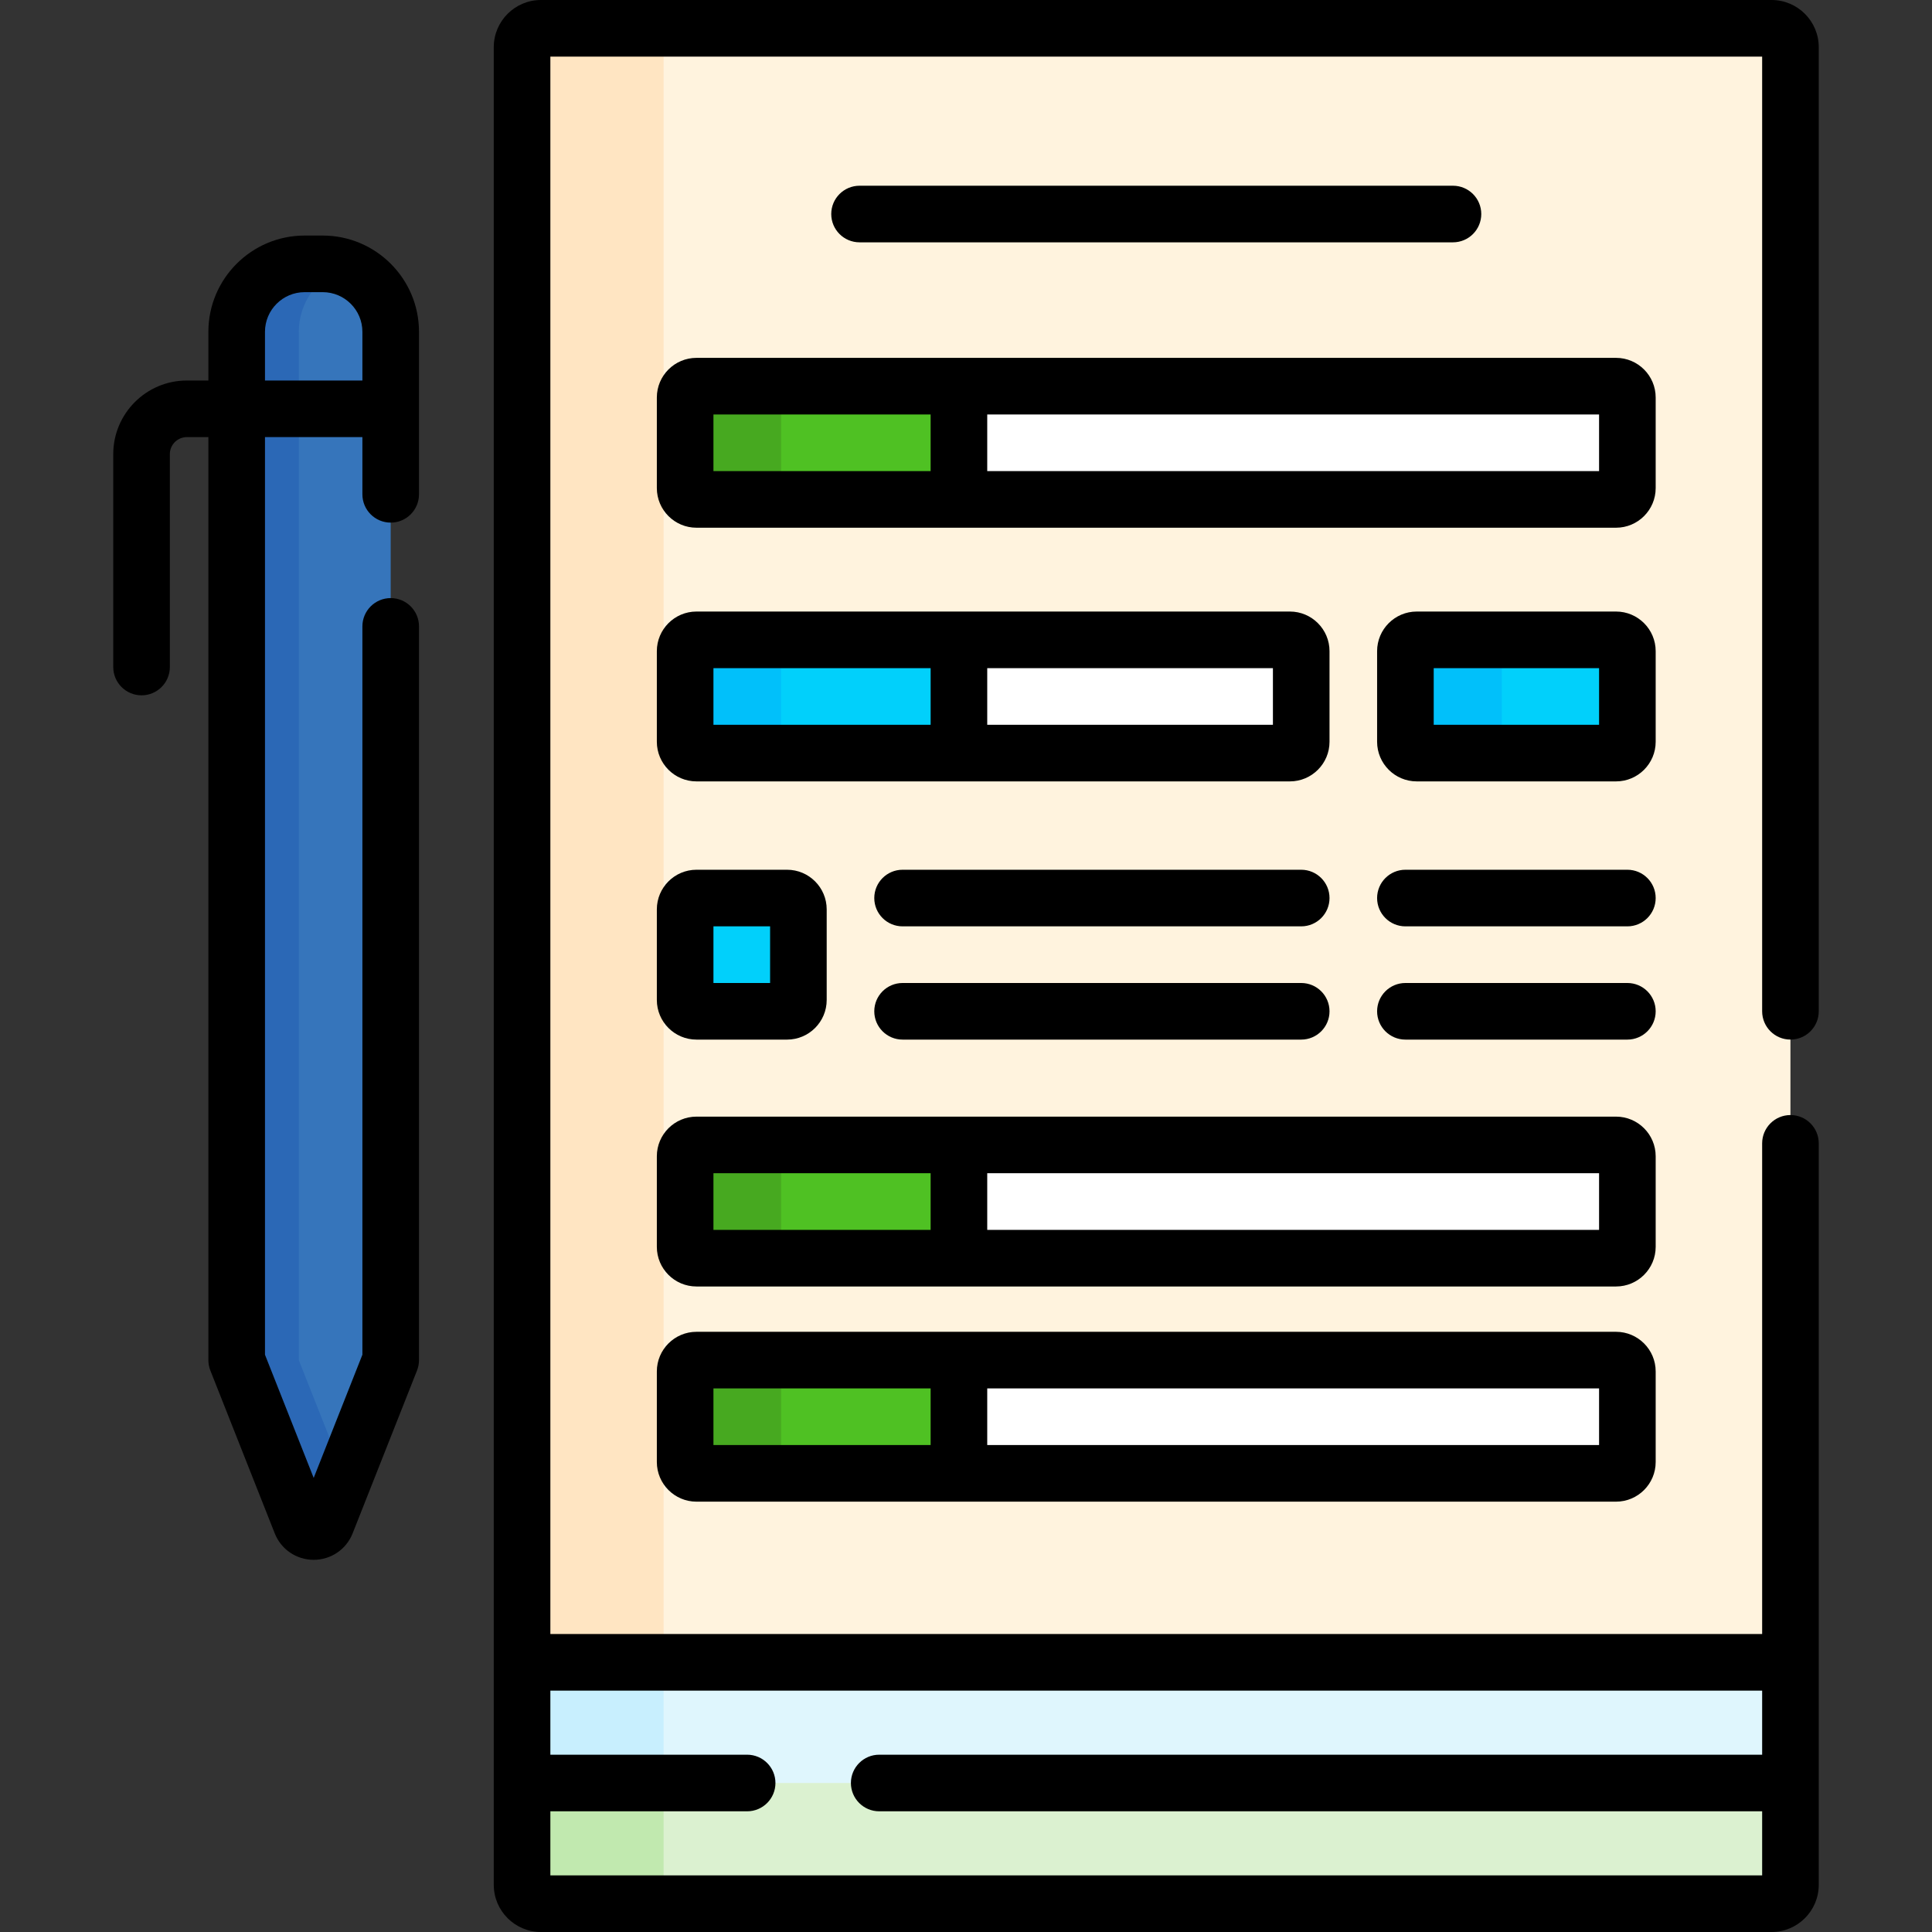 <svg id="Capa_1" enable-background="new 0 0 512 512" height="512" viewBox="0 0 512 512" width="512" xmlns="http://www.w3.org/2000/svg"><rect x="0" y="0" width="512" height="512" fill="#333333" stroke="none"/><g><g><path d="m138.353 471.515v27.985c0 2.761 2.239 5 5 5h326.135c2.761 0 5-2.239 5-5v-27.985z" fill="#dbf1d0"/></g><g><path d="m175.865 499.5v-27.985h-37.512v27.985c0 2.761 2.239 5 5 5h37.512c-2.762 0-5-2.239-5-5z" fill="#c1e9af"/></g><path d="m138.353 440.53h336.135v31.985h-336.135z" fill="#dff6fd"/><path d="m138.353 440.53h37.512v31.985h-37.512z" fill="#c8effe"/><g><path d="m474.488 440.53h-336.135v-428.03c0-2.761 2.239-5 5-5h326.135c2.761 0 5 2.239 5 5z" fill="#fff3de"/></g><g><path d="m180.865 7.5h-37.512c-2.761 0-5 2.239-5 5v428.03h37.512v-428.03c0-2.761 2.238-5 5-5z" fill="#ffe5c2"/></g><g><g><path d="m254.127 102.338-1.2 1.778v26.456l1.2 1.778h174.144c1.657 0 3-1.343 3-3v-24.012c0-1.657-1.343-3-3-3z" fill="#fff"/><g><path d="m254.127 132.35h-69.557c-1.657 0-3-1.343-3-3v-24.012c0-1.657 1.343-3 3-3h69.557z" fill="#4fc123"/></g><g><path d="m207 129.35v-24.012c0-1.657 1.343-3 3-3h-25.43c-1.657 0-3 1.343-3 3v24.012c0 1.657 1.343 3 3 3h25.43c-1.657 0-3-1.343-3-3z" fill="#47a920"/></g></g><g><path d="m254.127 169.565-1.2 1.778v26.456l1.2 1.778h87.709c1.657 0 3-1.343 3-3v-24.012c0-1.657-1.343-3-3-3z" fill="#fff"/><g><path d="m372.447 172.565v24.012c0 1.657 1.343 3 3 3h52.824c1.657 0 3-1.343 3-3v-24.012c0-1.657-1.343-3-3-3h-52.824c-1.657 0-3 1.343-3 3z" fill="#01d0fb"/></g><g><path d="m398 196.577v-24.012c0-1.657 1.343-3 3-3h-25.553c-1.657 0-3 1.343-3 3v24.012c0 1.657 1.343 3 3 3h25.553c-1.657 0-3-1.343-3-3z" fill="#01c0fa"/></g><g><path d="m254.127 199.577h-69.557c-1.657 0-3-1.343-3-3v-24.012c0-1.657 1.343-3 3-3h69.557z" fill="#01d0fb"/></g><g><path d="m207 196.577v-24.012c0-1.657 1.343-3 3-3h-25.43c-1.657 0-3 1.343-3 3v24.012c0 1.657 1.343 3 3 3h25.43c-1.657 0-3-1.343-3-3z" fill="#01c0fa"/></g></g><g><path d="m254.127 303.419-1.2 1.778v26.457l1.2 1.778h174.144c1.657 0 3-1.343 3-3v-24.012c0-1.657-1.343-3-3-3h-174.144z" fill="#fff"/><g><path d="m254.127 333.431h-69.557c-1.657 0-3-1.343-3-3v-24.012c0-1.657 1.343-3 3-3h69.557z" fill="#4fc123"/></g><g><path d="m207 330.431v-24.012c0-1.657 1.343-3 3-3h-25.43c-1.657 0-3 1.343-3 3v24.012c0 1.657 1.343 3 3 3h25.43c-1.657 0-3-1.343-3-3z" fill="#47a920"/></g></g><g><path d="m254.127 360.442-1.2 1.778v26.457l1.2 1.778h174.144c1.657 0 3-1.343 3-3v-24.012c0-1.657-1.343-3-3-3h-174.144z" fill="#fff"/><g><path d="m254.127 390.454h-69.557c-1.657 0-3-1.343-3-3v-24.012c0-1.657 1.343-3 3-3h69.557z" fill="#4fc123"/></g><g><path d="m207 387.454v-24.012c0-1.657 1.343-3 3-3h-25.43c-1.657 0-3 1.343-3 3v24.012c0 1.657 1.343 3 3 3h25.43c-1.657 0-3-1.343-3-3z" fill="#47a920"/></g></g><g><path d="m208.582 268.005h-24.012c-1.657 0-3-1.343-3-3v-24.012c0-1.657 1.343-3 3-3h24.012c1.657 0 3 1.343 3 3v24.012c0 1.657-1.343 3-3 3z" fill="#01d0fb"/></g></g><g><g><path d="m103.539 360.442-17.059 43.149c-1.2 3.036-5.498 3.036-6.698 0l-17.059-43.149v-272.51c0-9.945 8.062-18.007 18.007-18.007h4.802c9.945 0 18.007 8.062 18.007 18.007z" fill="#3675bb"/></g><g><path d="m79.184 360.442v-272.51c0-7.902 5.098-14.599 12.178-17.024-1.831-.627-3.787-.983-5.83-.983h-4.802c-9.945 0-18.007 8.062-18.007 18.007v272.51l17.059 43.149c1.2 3.036 5.498 3.036 6.698 0l4.881-12.347z" fill="#2b68b6"/></g><g><path d="m474.488 275.5c4.142 0 7.5-3.358 7.5-7.5v-255.5c0-6.893-5.607-12.5-12.5-12.5h-326.135c-6.893 0-12.5 5.607-12.5 12.5v487c0 6.893 5.607 12.5 12.5 12.5h326.135c6.893 0 12.5-5.607 12.5-12.5v-196.5c0-4.142-3.358-7.5-7.5-7.5s-7.5 3.358-7.5 7.5v130.03h-321.135v-418.03h321.135v253c0 4.142 3.358 7.5 7.5 7.5zm-7.5 172.53v16.985h-233.988c-4.142 0-7.5 3.358-7.5 7.5s3.358 7.5 7.5 7.5h233.988v16.985h-321.135v-16.985h52.147c4.142 0 7.5-3.358 7.5-7.5s-3.358-7.5-7.5-7.5h-52.147v-16.985z"/><path d="m385.052 64.22c4.142 0 7.5-3.358 7.5-7.5s-3.358-7.5-7.5-7.5h-157.263c-4.142 0-7.5 3.358-7.5 7.5s3.358 7.5 7.5 7.5z"/><path d="m438.771 105.338c0-5.79-4.71-10.5-10.5-10.5h-243.701c-5.79 0-10.5 4.71-10.5 10.5v24.012c0 5.79 4.71 10.5 10.5 10.5h243.701c5.79 0 10.5-4.71 10.5-10.5zm-192.144 19.512h-57.557v-15.012h57.557zm177.144 0h-162.144v-15.012h162.144z"/><path d="m352.336 172.565c0-5.79-4.71-10.5-10.5-10.5h-157.266c-5.79 0-10.5 4.71-10.5 10.5v24.012c0 5.79 4.71 10.5 10.5 10.5h157.266c5.79 0 10.5-4.71 10.5-10.5zm-105.709 19.512h-57.557v-15.012h57.557zm90.709 0h-75.709v-15.012h75.709z"/><path d="m438.771 172.565c0-5.79-4.71-10.5-10.5-10.5h-52.824c-5.79 0-10.5 4.71-10.5 10.5v24.012c0 5.79 4.71 10.5 10.5 10.5h52.824c5.79 0 10.5-4.71 10.5-10.5zm-15 19.512h-43.824v-15.012h43.824z"/><path d="m438.771 306.419c0-5.79-4.71-10.5-10.5-10.5h-243.701c-5.79 0-10.5 4.71-10.5 10.5v24.012c0 5.79 4.71 10.5 10.5 10.5h243.701c5.79 0 10.5-4.71 10.5-10.5zm-192.144 19.512h-57.557v-15.012h57.557zm177.144 0h-162.144v-15.012h162.144z"/><path d="m428.271 352.942h-243.701c-5.79 0-10.5 4.71-10.5 10.5v24.012c0 5.79 4.71 10.5 10.5 10.5h243.701c5.79 0 10.5-4.71 10.5-10.5v-24.012c0-5.79-4.711-10.5-10.5-10.5zm-181.644 30.012h-57.557v-15.012h57.557zm177.144 0h-162.144v-15.012h162.144z"/><path d="m174.07 265.005c0 5.79 4.71 10.5 10.5 10.5h24.012c5.79 0 10.5-4.71 10.5-10.5v-24.012c0-5.79-4.71-10.5-10.5-10.5h-24.012c-5.79 0-10.5 4.71-10.5 10.5zm15-19.512h15.012v15.012h-15.012z"/><path d="m344.836 230.493h-105.643c-4.142 0-7.5 3.358-7.5 7.5s3.358 7.5 7.5 7.5h105.643c4.142 0 7.5-3.358 7.5-7.5s-3.358-7.5-7.5-7.5z"/><path d="m344.836 260.505h-105.643c-4.142 0-7.5 3.358-7.5 7.5s3.358 7.5 7.5 7.5h105.643c4.142 0 7.5-3.358 7.5-7.5s-3.358-7.5-7.5-7.5z"/><path d="m431.271 230.493h-58.824c-4.142 0-7.5 3.358-7.5 7.5s3.358 7.5 7.5 7.5h58.824c4.142 0 7.5-3.358 7.5-7.5s-3.358-7.5-7.5-7.5z"/><path d="m431.271 260.505h-58.824c-4.142 0-7.5 3.358-7.5 7.5s3.358 7.5 7.5 7.5h58.824c4.142 0 7.5-3.358 7.5-7.5s-3.358-7.5-7.5-7.5z"/><path d="m85.531 62.425h-4.802c-14.065 0-25.507 11.442-25.507 25.507v12.908h-5.705c-10.755 0-19.505 8.75-19.505 19.504v56.423c0 4.142 3.358 7.5 7.5 7.5s7.5-3.358 7.5-7.5v-56.423c0-2.484 2.021-4.504 4.505-4.504h5.705v244.601c0 .944.178 1.879.525 2.757l17.059 43.149c1.686 4.265 5.738 7.021 10.324 7.021s8.638-2.756 10.324-7.02l17.059-43.149c.347-.878.525-1.813.525-2.757v-194.442c0-4.142-3.358-7.5-7.5-7.5s-7.5 3.358-7.5 7.5v193.013l-12.908 32.65-12.908-32.65v-243.172h25.816v15.159c0 4.142 3.358 7.5 7.5 7.5s7.5-3.358 7.5-7.5v-43.067c.001-14.065-11.442-25.508-25.507-25.508zm10.508 38.416h-25.817v-12.908c0-5.794 4.713-10.507 10.507-10.507h4.802c5.794 0 10.507 4.713 10.507 10.507v12.908z"/></g></g></g></svg>
